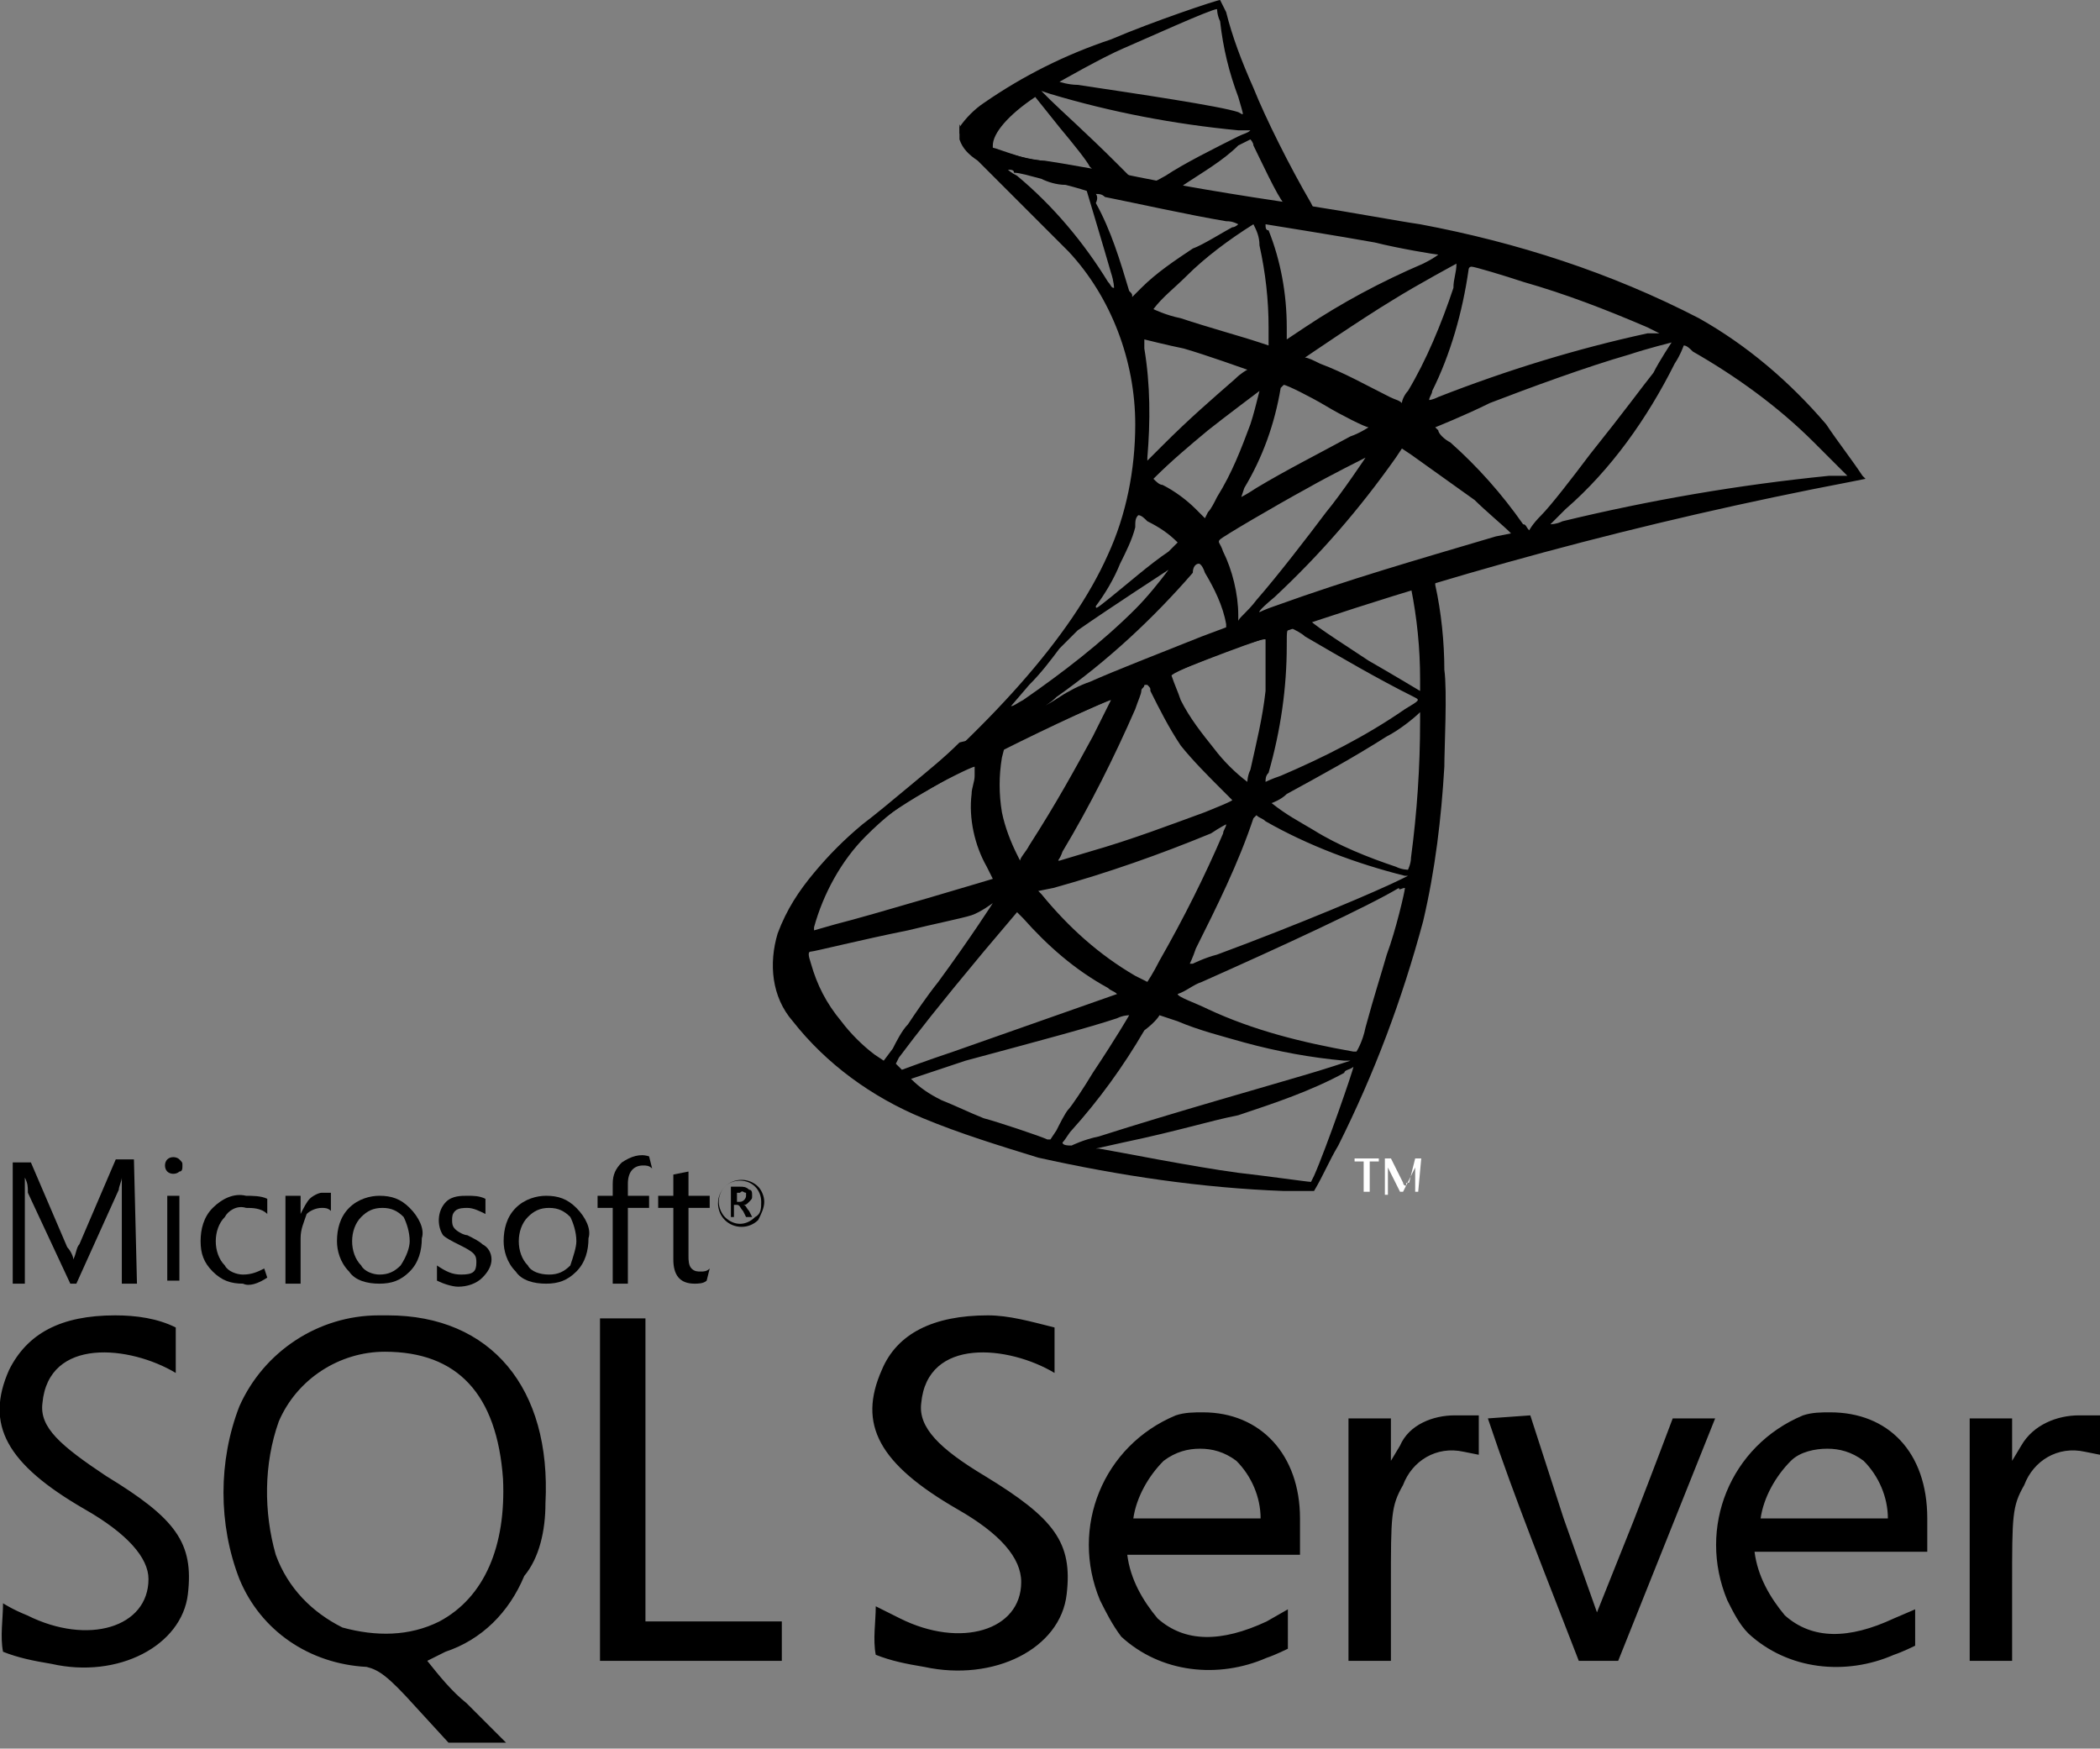 <?xml version="1.0" encoding="utf-8"?>
<!-- Generator: Adobe Illustrator 25.2.0, SVG Export Plug-In . SVG Version: 6.00 Build 0)  -->
<svg version="1.1" id="Ebene_1" xmlns="http://www.w3.org/2000/svg" xmlns:xlink="http://www.w3.org/1999/xlink" x="0px" y="0px"
	 viewBox="0 0 69.3 57.7" style="enable-background:new 0 0 69.3 57.7;" xml:space="preserve">
<rect x="0" y="0" width="69.3" height="57.7" fill="#808080" stroke="none"/>
<style type="text/css">
	.st0{fill:#FFFFFF;}
</style>
<g transform="translate(0 43.404)">
	<path d="M3.8,0C2,0,0.9,0.6,0.3,1.8c-0.8,1.8-0.1,3.1,2.5,4.6C4.2,7.2,4.9,8,4.9,8.7c0,1.6-2,2.2-4,1.2C0.4,9.7,0.1,9.5,0.1,9.5
		c0,0.5-0.1,1.1,0,1.6c0.5,0.2,1,0.3,1.6,0.4C3.9,12,6,10.9,6.2,9.2c0.2-1.7-0.4-2.5-2.7-3.9C2,4.3,1.3,3.7,1.4,2.9
		c0.2-2.2,2.9-1.9,4.4-1l0-1.5C5.2,0.1,4.5,0,3.8,0z M12.8,0c-0.1,0-0.2,0-0.3,0c-2,0-3.8,1.2-4.6,3c-0.7,1.8-0.7,3.9,0,5.7
		c0.7,1.7,2.3,2.8,4.2,2.9c0.4,0.1,0.7,0.3,1.6,1.3l1.1,1.2h1.9l-1.3-1.3c-0.5-0.4-0.9-0.9-1.3-1.4c0.2-0.1,0.4-0.2,0.6-0.3
		c1.2-0.4,2.1-1.3,2.6-2.5C17.8,8,18,7.1,18,6.2C18.2,2.4,16.2,0,12.8,0L12.8,0z M32.6,0c-1.8,0-3,0.6-3.5,1.8
		c-0.8,1.8-0.1,3.1,2.5,4.6C33,7.2,33.7,8,33.7,8.8c0,1.6-2,2.2-4,1.2c-0.4-0.2-0.8-0.4-0.8-0.4c0,0.5-0.1,1.1,0,1.6
		c0.5,0.2,1,0.3,1.6,0.4c2.3,0.5,4.5-0.6,4.7-2.4c0.2-1.7-0.4-2.5-2.7-3.9c-1.5-0.9-2.2-1.6-2.1-2.4c0.2-2.2,2.9-1.9,4.4-1l0-1.5
		C34,0.2,33.3,0,32.6,0L32.6,0z M19.8,0.1v11.3h6v-1.3h-4.5V0.1H19.8L19.8,0.1z M12.7,1.2c2.4,0,3.7,1.4,3.9,4.2
		c0.1,2.2-0.6,3.9-2.1,4.7c-1,0.5-2.1,0.5-3.2,0.2c-1-0.5-1.8-1.3-2.2-2.4c-0.4-1.4-0.4-3,0.1-4.4C9.8,2.1,11.2,1.2,12.7,1.2
		L12.7,1.2z M60.4,3.2c-0.3,0-0.6,0-0.9,0.1C57.1,4.3,56,7,57,9.4c0.2,0.4,0.4,0.8,0.7,1.1c1.3,1.2,3.2,1.4,4.8,0.7
		c0.3-0.1,0.7-0.3,0.7-0.3V9.7L62.5,10c-1.5,0.7-2.7,0.7-3.6-0.1c-0.5-0.6-0.9-1.3-1-2.1h5.7V6.7C63.6,4.5,62.3,3.2,60.4,3.2
		L60.4,3.2z M39.7,3.2c-0.3,0-0.6,0-0.9,0.1c-2.4,1-3.5,3.7-2.5,6.1c0.2,0.4,0.4,0.8,0.7,1.2c1.3,1.2,3.2,1.4,4.8,0.7
		c0.3-0.1,0.7-0.3,0.7-0.3V9.7l-0.7,0.4c-1.5,0.7-2.7,0.7-3.6-0.1c-0.5-0.6-0.9-1.3-1-2.1h5.7V6.7C42.9,4.6,41.6,3.2,39.7,3.2
		L39.7,3.2z M68.6,3.3c-0.7,0-1.5,0.3-1.9,1l-0.3,0.5V4.1V3.4h-1.4v8h1.4V8.9c0-2.3,0-2.6,0.4-3.3c0.3-0.8,1.1-1.3,2-1.1l0.5,0.1
		V3.3L68.6,3.3z M48,3.3c-0.7,0-1.5,0.3-1.8,1l-0.3,0.5V4.1V3.4h-1.4v8h1.4V8.9c0-2.3,0-2.6,0.4-3.3c0.3-0.8,1.1-1.3,2-1.1l0.5,0.1
		V3.3L48,3.3z M49.1,3.4c0.9,2.7,2,5.4,3,8c0.4,0,0.9,0,1.3,0l1.6-4l1.6-4h-1.4c0,0-0.6,1.6-1.3,3.4l-1.2,3l-1.1-3.1l-1.1-3.4
		L49.1,3.4z M60.3,4.4c0.4,0,0.8,0.1,1.2,0.4C62,5.3,62.3,6,62.3,6.7h-4.2c0.1-0.7,0.5-1.4,1-1.9C59.4,4.5,59.9,4.4,60.3,4.4
		L60.3,4.4z M39.6,4.4c0.4,0,0.8,0.1,1.2,0.4c0.5,0.5,0.8,1.2,0.8,1.9h-4.2c0.1-0.7,0.5-1.4,1-1.9C38.8,4.5,39.2,4.4,39.6,4.4
		L39.6,4.4z"/>
</g>
<g transform="translate(0.42 38.058)">
	<path d="M24.2,1.4c0,0,0-0.1,0-0.1c-0.1,0-0.1-0.1-0.2,0h-0.1v0.3H24C24.1,1.6,24.2,1.5,24.2,1.4 M24.4,2.1h-0.2l-0.1-0.2
		c-0.1-0.1-0.1-0.2-0.2-0.2h-0.1v0.4h-0.1v-1H24c0.1,0,0.2,0,0.3,0.1c0.1,0,0.1,0.1,0.1,0.2c0,0.1,0,0.1-0.1,0.2
		c-0.1,0.1-0.1,0.1-0.2,0.1l0,0c0.1,0,0.1,0.1,0.2,0.2L24.4,2.1L24.4,2.1z M24.7,1.6c0-0.4-0.3-0.7-0.7-0.7c-0.4,0-0.7,0.3-0.7,0.7
		c0,0.2,0.1,0.4,0.2,0.5c0.3,0.3,0.7,0.3,1,0C24.7,2,24.7,1.8,24.7,1.6 M24.8,1.6c0,0.2-0.1,0.4-0.2,0.6c-0.3,0.3-0.8,0.3-1.1,0
		c-0.3-0.3-0.3-0.8,0-1.1c0.3-0.3,0.8-0.3,1.1,0C24.7,1.2,24.8,1.4,24.8,1.6"/>
	<path d="M4.1,4.3H3.6V1.6c0-0.2,0-0.5,0-0.8h0c0,0.1-0.1,0.3-0.1,0.4L2.1,4.3H1.9l-1.4-3C0.5,1.1,0.5,1,0.4,0.8h0
		c0,0.2,0,0.4,0,0.8v2.7H0v-4h0.6l1.2,2.8C1.9,3.2,2,3.4,2,3.5h0c0.1-0.2,0.1-0.4,0.2-0.5l1.2-2.8h0.6"/>
	<path d="M5.5,1.4v2.8H5.1V1.4H5.5z M5.6,0.4c0,0.1,0,0.2-0.1,0.2c-0.1,0.1-0.3,0.1-0.4,0C5,0.5,5,0.3,5.1,0.2
		c0.1-0.1,0.3-0.1,0.4,0C5.6,0.3,5.6,0.3,5.6,0.4"/>
	<path d="M8.4,4.1C8.1,4.3,7.8,4.4,7.6,4.3c-0.4,0-0.7-0.1-1-0.4c-0.3-0.3-0.4-0.6-0.4-1c0-0.4,0.1-0.8,0.4-1.1
		c0.3-0.3,0.7-0.5,1.1-0.4c0.2,0,0.5,0,0.7,0.1V2C8.2,1.8,7.9,1.8,7.7,1.8C7.4,1.7,7.1,1.9,7,2.1C6.8,2.3,6.7,2.6,6.7,2.9
		c0,0.3,0.1,0.6,0.3,0.8C7.1,3.9,7.4,4,7.6,4c0.3,0,0.5-0.1,0.7-0.2"/>
	<path d="M10.5,1.9c-0.1-0.1-0.2-0.1-0.3-0.1C10,1.8,9.8,1.9,9.7,2C9.6,2.3,9.5,2.5,9.5,2.8v1.5H9V1.4h0.5V2h0
		c0.1-0.2,0.2-0.4,0.3-0.5c0.1-0.1,0.3-0.2,0.4-0.2c0.1,0,0.2,0,0.3,0"/>
	<path d="M13.1,2.9c0-0.3-0.1-0.6-0.2-0.8c-0.2-0.2-0.4-0.3-0.7-0.3c-0.3,0-0.5,0.1-0.7,0.3c-0.2,0.2-0.3,0.5-0.3,0.8
		c0,0.3,0.1,0.6,0.3,0.8C11.6,3.9,11.9,4,12.1,4c0.3,0,0.5-0.1,0.7-0.3C13,3.4,13.1,3.1,13.1,2.9 M13.5,2.8c0,0.4-0.1,0.8-0.4,1.1
		c-0.3,0.3-0.6,0.4-1,0.4c-0.4,0-0.8-0.1-1-0.4c-0.3-0.3-0.4-0.7-0.4-1c0-0.4,0.1-0.8,0.4-1.1c0.3-0.3,0.7-0.4,1-0.4
		c0.4,0,0.7,0.1,1,0.4C13.4,2.1,13.6,2.5,13.5,2.8"/>
	<path d="M15.8,3.5c0,0.2-0.1,0.4-0.3,0.6c-0.2,0.2-0.5,0.3-0.8,0.3c-0.2,0-0.5-0.1-0.7-0.2V3.7C14.3,3.9,14.5,4,14.8,4
		c0.4,0,0.5-0.1,0.5-0.4c0-0.1,0-0.2-0.1-0.3c-0.1-0.1-0.3-0.2-0.5-0.3c-0.2-0.1-0.4-0.2-0.5-0.3C14,2.4,14,1.9,14.3,1.6
		c0.2-0.2,0.5-0.2,0.7-0.2c0.2,0,0.4,0,0.6,0.1v0.5c-0.2-0.1-0.4-0.2-0.6-0.2c-0.1,0-0.3,0-0.4,0.1c-0.1,0.1-0.1,0.2-0.1,0.3
		c0,0.1,0,0.2,0.1,0.3c0.1,0.1,0.3,0.2,0.4,0.2c0.2,0.1,0.4,0.2,0.5,0.3C15.7,3.1,15.8,3.3,15.8,3.5"/>
	<path d="M18.6,2.9c0-0.3-0.1-0.6-0.2-0.8c-0.2-0.2-0.4-0.3-0.7-0.3c-0.3,0-0.5,0.1-0.7,0.3c-0.2,0.2-0.3,0.5-0.3,0.8
		c0,0.3,0.1,0.6,0.3,0.8C17.1,3.9,17.4,4,17.7,4c0.3,0,0.5-0.1,0.7-0.3C18.5,3.4,18.6,3.1,18.6,2.9 M19,2.8c0,0.4-0.1,0.8-0.4,1.1
		c-0.3,0.3-0.6,0.4-1,0.4c-0.4,0-0.8-0.1-1-0.4c-0.3-0.3-0.4-0.7-0.4-1c0-0.4,0.1-0.8,0.4-1.1c0.3-0.3,0.7-0.4,1-0.4
		c0.4,0,0.7,0.1,1,0.4C18.9,2.1,19.1,2.5,19,2.8"/>
	<path d="M21.1,0.5c-0.1-0.1-0.2-0.1-0.3-0.1c-0.3,0-0.5,0.2-0.5,0.6v0.4H21v0.4h-0.7v2.5h-0.5V1.8h-0.5V1.4h0.5V1
		c0-0.3,0.1-0.5,0.3-0.7c0.3-0.2,0.6-0.3,0.9-0.2"/>
	<path d="M22.9,4.2c-0.1,0.1-0.3,0.1-0.4,0.1c-0.5,0-0.7-0.3-0.7-0.8V1.8h-0.5V1.4h0.5V0.7l0.5-0.1v0.8h0.7v0.4h-0.7v1.6
		c0,0.1,0,0.3,0.1,0.4c0.1,0.1,0.2,0.1,0.3,0.1c0.1,0,0.2,0,0.3-0.1"/>
</g>
<g transform="translate(25.663)">
	<path d="M22.7,18.4l-7.9,2.6L8,24L6,24.5c-0.5,0.5-1,0.9-1.6,1.4c-0.6,0.5-1.2,1-1.6,1.3c-0.6,0.5-1.1,1-1.6,1.6
		c-0.5,0.6-0.9,1.2-1.2,2c-0.3,1-0.2,2.1,0.5,2.9c1.1,1.4,2.6,2.5,4.3,3.2c1.2,0.5,2.5,0.9,3.8,1.3c2.7,0.6,5.4,1,8.1,1.1
		c0.3,0,0.7,0,1,0c0.3-0.5,0.5-1,0.8-1.5c1.2-2.4,2.1-4.8,2.8-7.4c0.4-1.7,0.6-3.4,0.7-5.1c0-0.6,0.1-2.5,0-3.2
		c0-0.9-0.1-1.9-0.3-2.8c0-0.1,0-0.2,0-0.2c0.3-0.1,0.7-0.2,1.1-0.3L22.7,18.4L22.7,18.4z M20.9,19.4c0.2,1,0.3,2,0.3,3
		c0,0.1,0,0.3,0,0.4c0,0-1-0.6-1.7-1c-0.6-0.4-1.7-1.1-1.9-1.3c-0.1,0-0.1,0,0.4-0.2C18.9,20.1,20.8,19.4,20.9,19.4L20.9,19.4z
		 M16.9,20.7c0.2,0.1,0.4,0.2,0.5,0.3c1.2,0.7,2.4,1.4,3.6,2c0.2,0.1,0.2,0.1-0.3,0.4c-1.3,0.9-2.7,1.6-4.1,2.2
		c-0.3,0.1-0.5,0.2-0.5,0.2c0-0.1,0-0.2,0.1-0.3c0.4-1.4,0.6-2.8,0.6-4.2C16.8,20.8,16.8,20.8,16.9,20.7L16.9,20.7z M16.1,21.1
		c0,0.6,0,1.2,0,1.7c-0.1,0.9-0.3,1.7-0.5,2.6c-0.1,0.2-0.1,0.4-0.1,0.4c-0.4-0.3-0.8-0.7-1.1-1.1c-0.4-0.5-0.8-1-1.1-1.6
		c-0.1-0.3-0.2-0.5-0.3-0.8C12.9,22.2,16,21,16.1,21.1L16.1,21.1z M12.2,22.6C12.2,22.6,12.2,22.6,12.2,22.6
		c0.1,0.1,0.1,0.1,0.1,0.2c0.3,0.6,0.6,1.2,1,1.8c0.4,0.5,0.9,1,1.4,1.5l0.3,0.3c0,0,0.1,0-0.9,0.4c-1.1,0.4-2.4,0.9-3.8,1.3l-1,0.3
		c-0.1,0,0,0,0.1-0.3c0.9-1.5,1.7-3.1,2.4-4.7c0.1-0.3,0.2-0.5,0.2-0.6c0-0.1,0.1-0.1,0.1-0.2C12.1,22.6,12.1,22.6,12.2,22.6
		L12.2,22.6z M11,23.1c-0.2,0.4-0.4,0.8-0.6,1.2c-0.6,1.1-1.2,2.2-2.1,3.6c-0.1,0.2-0.3,0.4-0.3,0.5c0,0,0,0-0.1-0.2
		c-0.2-0.4-0.4-0.9-0.5-1.4c-0.1-0.6-0.1-1.2,0-1.8c0.1-0.4,0.1-0.4,0.2-0.5C8.5,24.2,10.9,23.1,11,23.1L11,23.1z M21.2,23.5v0.3
		c0,1.5-0.1,3-0.3,4.5c0,0.2-0.1,0.4-0.1,0.4s-0.2,0-0.4-0.1c-0.9-0.3-1.9-0.7-2.7-1.2c-0.5-0.3-0.9-0.5-1.4-0.9
		c0,0,0.3-0.1,0.5-0.3c1.1-0.6,2.2-1.2,3.3-1.9C20.5,24.1,21,23.7,21.2,23.5L21.2,23.5z M6.5,25.3c0,0,0,0,0,0.3
		c0,0.2-0.1,0.4-0.1,0.6c-0.1,0.8,0.1,1.7,0.5,2.4C7,28.8,7.1,29,7.1,29c0,0-4,1.2-5.2,1.5l-0.7,0.2c0,0,0,0,0-0.1
		c0.3-1.1,0.9-2.2,1.7-3c0.6-0.6,1.2-1.1,2-1.5C5.4,25.8,6.4,25.3,6.5,25.3L6.5,25.3L6.5,25.3z M15.8,26.9c0.1,0.1,0.2,0.1,0.3,0.2
		c1.4,0.8,3,1.4,4.6,1.8l0.1,0L20.6,29c-0.8,0.4-3.4,1.5-6.1,2.5c-0.4,0.1-0.8,0.3-0.8,0.3c0,0-0.1,0-0.1,0c0,0,0.1-0.2,0.2-0.5
		c0.7-1.4,1.4-2.8,1.9-4.3C15.7,27,15.8,26.9,15.8,26.9L15.8,26.9z M14.8,27.2c0,0.1-0.1,0.2-0.1,0.3c-0.6,1.4-1.3,2.8-2.1,4.2
		c-0.2,0.4-0.4,0.7-0.4,0.7s-0.2-0.1-0.4-0.2c-1.2-0.7-2.2-1.6-3.1-2.7l-0.1-0.1l0.5-0.1c1.8-0.5,3.5-1.1,5.2-1.8
		C14.6,27.3,14.8,27.2,14.8,27.2L14.8,27.2z M20.7,29.3c0,0.1-0.3,1.4-0.6,2.2c-0.2,0.7-0.4,1.3-0.7,2.4c-0.1,0.5-0.3,0.8-0.3,0.8
		l-0.1,0c-1.7-0.3-3.3-0.7-4.8-1.4c-0.4-0.2-1-0.4-1-0.5c0.3-0.1,0.5-0.3,0.8-0.4c2.7-1.2,5.5-2.5,6.5-3.1
		C20.5,29.4,20.6,29.3,20.7,29.3L20.7,29.3z M7.1,29.8c0,0-0.7,1.1-1.8,2.6c-0.4,0.5-0.8,1.1-1,1.4c-0.2,0.2-0.4,0.6-0.5,0.8
		l-0.3,0.4l-0.3-0.2c-0.4-0.3-0.8-0.7-1.1-1.1c-0.5-0.6-0.8-1.2-1-1.9c-0.1-0.3-0.1-0.4,0-0.4c0.1,0,1.7-0.4,3.2-0.7
		c0.8-0.2,1.8-0.4,2.1-0.5S7.1,29.8,7.1,29.8L7.1,29.8z M7.9,30.1l0.2,0.2c0.8,0.9,1.7,1.7,2.8,2.3c0.1,0.1,0.2,0.1,0.3,0.2
		c0,0-3.7,1.3-5.4,1.9c-0.9,0.3-1.7,0.6-1.7,0.6c0,0-0.1-0.1-0.1-0.1l-0.1-0.1L4,34.9c0.6-0.8,1.3-1.7,2.8-3.5L7.9,30.1z M12.6,33.5
		c0,0,0.3,0.1,0.6,0.2c0.7,0.3,1.5,0.5,2.2,0.7c1.1,0.3,2.2,0.5,3.3,0.6c0.1,0,0.2,0,0.2,0c0,0-0.9,0.3-1.6,0.5
		c-1,0.3-4.2,1.2-6.7,2c-0.5,0.1-0.9,0.3-0.9,0.3c-0.1,0-0.3,0-0.3-0.1c0.1-0.1,0.2-0.3,0.3-0.4c0.9-1,1.7-2.1,2.4-3.3
		C12.5,33.7,12.6,33.5,12.6,33.5L12.6,33.5z M11.6,33.5c0,0-0.4,0.7-1.2,1.9c-0.3,0.5-0.7,1.1-0.8,1.2s-0.3,0.5-0.4,0.7l-0.2,0.3
		l-0.1,0c-0.2-0.1-1.7-0.6-2.1-0.7c-0.5-0.2-0.9-0.4-1.4-0.6c-0.4-0.2-0.7-0.4-1-0.7L6.2,35c2.6-0.7,4.1-1.1,5-1.4
		C11.4,33.5,11.6,33.5,11.6,33.5L11.6,33.5z M19,35.2C19,35.2,19,35.2,19,35.2c0,0.1-0.9,2.7-1.3,3.6C17.6,39,17.6,39,17.6,39
		c-0.1,0-1.5-0.2-2.4-0.3c-1.5-0.2-4-0.7-4.6-0.8l-0.1,0l0.9-0.2c1.9-0.4,2.8-0.7,3.8-0.9c1.2-0.4,2.4-0.8,3.5-1.4
		C18.7,35.3,18.9,35.3,19,35.2L19,35.2z"/>
	<path d="M14.6,0c-0.1,0-2.2,0.7-3.6,1.3C9.5,1.8,8.1,2.5,6.8,3.4C6.5,3.6,6.2,3.9,6,4.2c0,0.1,0,0.1,0,0.2l0.8,0.8l1.9,0.6l4.5,0.8
		l5.2,0.9L18.4,7l0,0l-0.7-0.1l-0.1-0.2c-0.7-1.2-1.5-2.8-1.9-3.8C15.3,2,15,1.2,14.8,0.4C14.6,0,14.6,0,14.6,0L14.6,0z M14.5,0.3
		L14.5,0.3c0,0,0,0.2,0.1,0.4c0.1,0.9,0.3,1.7,0.6,2.5c0.2,0.7,0.2,0.6,0,0.5c-0.6-0.2-3.3-0.6-5.3-0.9c-0.3,0-0.6-0.1-0.6-0.1
		c0,0,1.4-0.8,2.1-1.1C12.1,1.3,14.3,0.3,14.5,0.3z M8.7,3L9,3.1c2,0.6,4.1,1,6.2,1.2c0.2,0,0.4,0,0.4,0c-0.1,0.1-0.2,0.1-0.4,0.2
		c-0.8,0.4-1.8,0.9-2.4,1.3C12.6,5.9,12.5,6,12.3,6c0,0-0.1,0-0.3,0l-0.2,0l-0.6-0.6c-1-1-1.9-1.8-2.2-2.1L8.7,3z M8.5,3.2l0.8,1
		c0.5,0.6,0.9,1.1,1,1.3c0.1,0.1,0.1,0.1,0.2,0.2c0,0-1.2-0.2-1.8-0.4C8,5.2,7.8,5.1,7.4,5L7.1,4.9V4.8C7.1,4.4,7.6,3.8,8.5,3.2
		L8.5,3.2L8.5,3.2z M15.6,4.6c0,0,0.1,0.1,0.1,0.2c0.2,0.4,0.8,1.7,1,1.9c0,0.1,0.1,0.1-0.7-0.1c-2-0.3-2.7-0.4-2.7-0.4
		c0,0,0.1-0.1,0.1-0.1c0.6-0.4,1.3-0.8,1.8-1.3L15.6,4.6C15.6,4.6,15.6,4.6,15.6,4.6L15.6,4.6z"/>
	<path d="M6,4.1C6,4.3,6,4.5,6,4.6c0.1,0.3,0.3,0.5,0.6,0.7c0,0,2.6,2.6,3,3c1.4,1.5,2.2,3.6,2.2,5.7c0,1.5-0.3,3-0.9,4.3
		c-1.2,2.7-3.9,5.7-7.9,9L3.5,27c0.7-0.5,1.4-0.9,2.1-1.3c3.2-1.7,6.5-3.2,9.8-4.4c6.5-2.3,13.2-4.1,20-5.4l0.5-0.1l-0.1-0.1
		c-0.4-0.6-0.8-1.1-1.2-1.7c-1.2-1.4-2.6-2.6-4.2-3.5c-2.9-1.5-6-2.5-9.2-3.1c-0.7-0.1-2.3-0.4-3.6-0.6c-2.7-0.4-4.5-0.7-6.4-1.1
		c-0.7-0.1-1.7-0.3-2.4-0.4C8.3,5.3,7.8,5.1,7.2,4.9C6.8,4.8,6.2,4.6,6,4.1L6,4.1z M7.6,5.6c0.1,0,0.2,0,0.2,0.1
		C8,5.7,8.3,5.8,8.7,5.9C8.9,6,9.2,6.1,9.5,6.1c0.4,0.1,0.7,0.2,0.7,0.2c0,0,0.6,2,0.8,2.7c0.1,0.3,0.1,0.5,0.1,0.5
		C11,9.5,11,9.4,10.9,9.3C10.1,8,9.1,6.8,7.9,5.8C7.7,5.7,7.6,5.6,7.6,5.6z M10.5,6.4c0.1,0,0.2,0,0.3,0.1c1,0.2,2.8,0.6,4,0.8
		c0.1,0,0.2,0,0.4,0.1c0,0-0.1,0.1-0.2,0.1c-0.2,0.1-1,0.6-1.3,0.7c-0.6,0.4-1.2,0.8-1.7,1.3c-0.2,0.2-0.3,0.3-0.3,0.3
		c0-0.1,0-0.1-0.1-0.2c-0.3-1-0.6-2-1.1-2.9C10.6,6.5,10.5,6.4,10.5,6.4C10.5,6.4,10.5,6.4,10.5,6.4L10.5,6.4z M15.7,7.4
		c0.1,0.2,0.2,0.4,0.2,0.7c0.2,0.9,0.3,1.8,0.3,2.7c0,0.2,0,0.5,0,0.5l0,0.1l-0.3-0.1c-0.6-0.2-1.7-0.5-2.6-0.8
		c-0.5-0.1-0.9-0.3-0.9-0.3c0.3-0.4,0.7-0.7,1.1-1.1C14.1,8.5,14.9,7.9,15.7,7.4z M16.1,7.4c0,0,2.5,0.4,3.6,0.6
		c0.8,0.2,2,0.4,2.1,0.4c0,0-0.1,0.1-0.5,0.3c-1.4,0.6-2.7,1.3-3.9,2.1c-0.3,0.2-0.6,0.4-0.6,0.4c0-0.1,0-0.3,0-0.4
		c0-1.1-0.2-2.2-0.6-3.2C16.1,7.6,16.1,7.5,16.1,7.4L16.1,7.4z M22.4,8.7c0,0.3-0.1,0.5-0.1,0.8c-0.4,1.2-0.9,2.4-1.5,3.4
		c-0.1,0.1-0.2,0.3-0.2,0.4c-0.1-0.1-0.2-0.1-0.4-0.2c-0.8-0.4-1.5-0.8-2.3-1.1c-0.2-0.1-0.4-0.2-0.5-0.2c0,0,1.9-1.3,2.9-1.9
		C21.1,9.4,22.4,8.7,22.4,8.7L22.4,8.7z M22.9,8.8c0.1,0,1.1,0.3,1.7,0.5c1.4,0.4,2.7,0.9,4.1,1.5l0.4,0.2L28.7,11
		c-2.3,0.5-4.6,1.2-6.9,2.1c-0.2,0.1-0.3,0.1-0.3,0.1c0-0.1,0.1-0.2,0.1-0.3c0.6-1.2,1-2.6,1.2-4C22.8,8.9,22.8,8.8,22.9,8.8
		L22.9,8.8z M12.1,11.2c0,0,0.8,0.2,1.3,0.3c0.7,0.2,2.1,0.7,2.1,0.7c0,0-0.2,0.1-0.4,0.3c-0.8,0.7-1.5,1.3-2.4,2.2
		c-0.3,0.3-0.5,0.5-0.5,0.5s0,0,0-0.1c0.1-1.2,0.1-2.4-0.1-3.6C12.1,11.5,12.1,11.3,12.1,11.2L12.1,11.2z M29.5,11.3
		c0,0-0.4,0.6-0.6,1c-0.4,0.5-0.9,1.2-2.1,2.7c-0.6,0.8-1.3,1.7-1.6,2s-0.4,0.5-0.4,0.5c-0.1-0.1-0.1-0.2-0.2-0.2
		c-0.7-1-1.5-1.9-2.4-2.7c-0.2-0.1-0.4-0.3-0.4-0.4c0,0-0.1-0.1-0.1-0.1c0,0,1-0.4,1.8-0.8c1.3-0.5,3.2-1.2,4.6-1.6
		C28.7,11.5,29.5,11.3,29.5,11.3L29.5,11.3z M29.9,11.4c0.1,0,0.2,0.1,0.3,0.2c1.4,0.8,2.8,1.8,4,3c0.3,0.3,1.1,1.1,1.1,1.1
		s-0.3,0-0.6,0c-3,0.3-5.9,0.8-8.8,1.5c-0.2,0.1-0.4,0.1-0.4,0.1s0.2-0.2,0.5-0.5c1.5-1.3,2.7-3,3.6-4.8
		C29.8,11.7,29.9,11.4,29.9,11.4L29.9,11.4z M16.7,12.7c0.1,0,0.9,0.4,1.4,0.7c0.5,0.3,1.3,0.7,1.4,0.7c0,0-0.3,0.2-0.6,0.3
		c-1.1,0.6-2.1,1.1-3.1,1.7c-0.3,0.2-0.5,0.3-0.5,0.3c0,0,0,0,0.1-0.3c0.6-1,1-2.1,1.2-3.3C16.6,12.8,16.7,12.7,16.7,12.7L16.7,12.7
		z M15.9,12.9c-0.1,0.4-0.2,0.8-0.3,1.1c-0.3,0.8-0.6,1.6-1.1,2.4c-0.1,0.2-0.2,0.4-0.3,0.5l-0.1,0.2l-0.3-0.3
		c-0.3-0.3-0.7-0.6-1.1-0.8c-0.1,0-0.2-0.1-0.3-0.2c0.6-0.6,1.2-1.1,1.8-1.6C14.7,13.8,15.9,12.9,15.9,12.9L15.9,12.9z M20.6,14.8
		l0.3,0.2c0.7,0.5,1.4,1,2.1,1.5c0.3,0.3,1,0.9,1.1,1l0.1,0.1l-0.5,0.1c-2.7,0.8-4.8,1.4-7.3,2.3c-0.3,0.1-0.5,0.2-0.5,0.2
		c0,0-0.1,0,0.5-0.5c1.5-1.4,2.8-2.9,4-4.6L20.6,14.8z M19.4,15.1c0,0-0.8,1.2-1.3,1.8c-0.6,0.8-1.6,2.1-2.3,2.9
		c-0.3,0.4-0.6,0.6-0.6,0.7s0-0.1,0-0.2c0-0.7-0.2-1.5-0.5-2.1c-0.1-0.3-0.2-0.3-0.1-0.4c0.1-0.1,1.8-1.1,2.9-1.7
		C18.2,15.7,19.4,15.1,19.4,15.1L19.4,15.1z M11.9,17c0.1,0,0.2,0.1,0.3,0.2c0.4,0.2,0.7,0.4,1,0.7c-0.1,0.1-0.2,0.2-0.3,0.3
		c-0.6,0.4-1.4,1.1-1.9,1.5c-0.5,0.4-0.5,0.4-0.5,0.3c0.3-0.4,0.6-0.9,0.8-1.4c0.2-0.4,0.4-0.8,0.5-1.2C11.8,17.2,11.8,17.1,11.9,17
		L11.9,17z M13.9,18.6c0,0,0.1,0,0.2,0.3c0.3,0.5,0.6,1.1,0.7,1.7l0,0.1L14,21c-1.5,0.6-2.8,1.1-3.7,1.5c-0.3,0.1-0.7,0.3-1,0.5
		s-0.5,0.3-0.5,0.3s0.2-0.1,0.4-0.3c1.7-1.2,3.2-2.6,4.5-4.1C13.7,18.7,13.8,18.6,13.9,18.6C13.8,18.6,13.9,18.6,13.9,18.6
		L13.9,18.6z M12.9,18.8c-0.3,0.4-0.7,0.9-1.1,1.3c-1.1,1.1-2.4,2.1-3.7,3c-0.2,0.1-0.3,0.2-0.4,0.2c0,0,0,0,0.6-0.7
		c0.4-0.4,0.7-0.8,1-1.2c0.2-0.2,0.4-0.4,0.6-0.6C10.9,20.1,12.9,18.8,12.9,18.8L12.9,18.8z"/>
</g>
<g transform="translate(44.701 38.225)">
	<path class="st0" d="M0.8,0.1H0.5v1H0.3v-1H0V0h0.8"/>
	<path class="st0" d="M2.1,1.1H2V0.4c0-0.1,0-0.1,0-0.2l0,0c0,0,0,0.1,0,0.1L1.6,1.1H1.5L1.1,0.3c0,0,0-0.1,0-0.1l0,0
		c0,0,0,0.1,0,0.2v0.8H1V0h0.2l0.4,0.8c0,0,0,0.1,0.1,0.1h0c0-0.1,0-0.1,0.1-0.1L2,0h0.2"/>
</g>
</svg>
